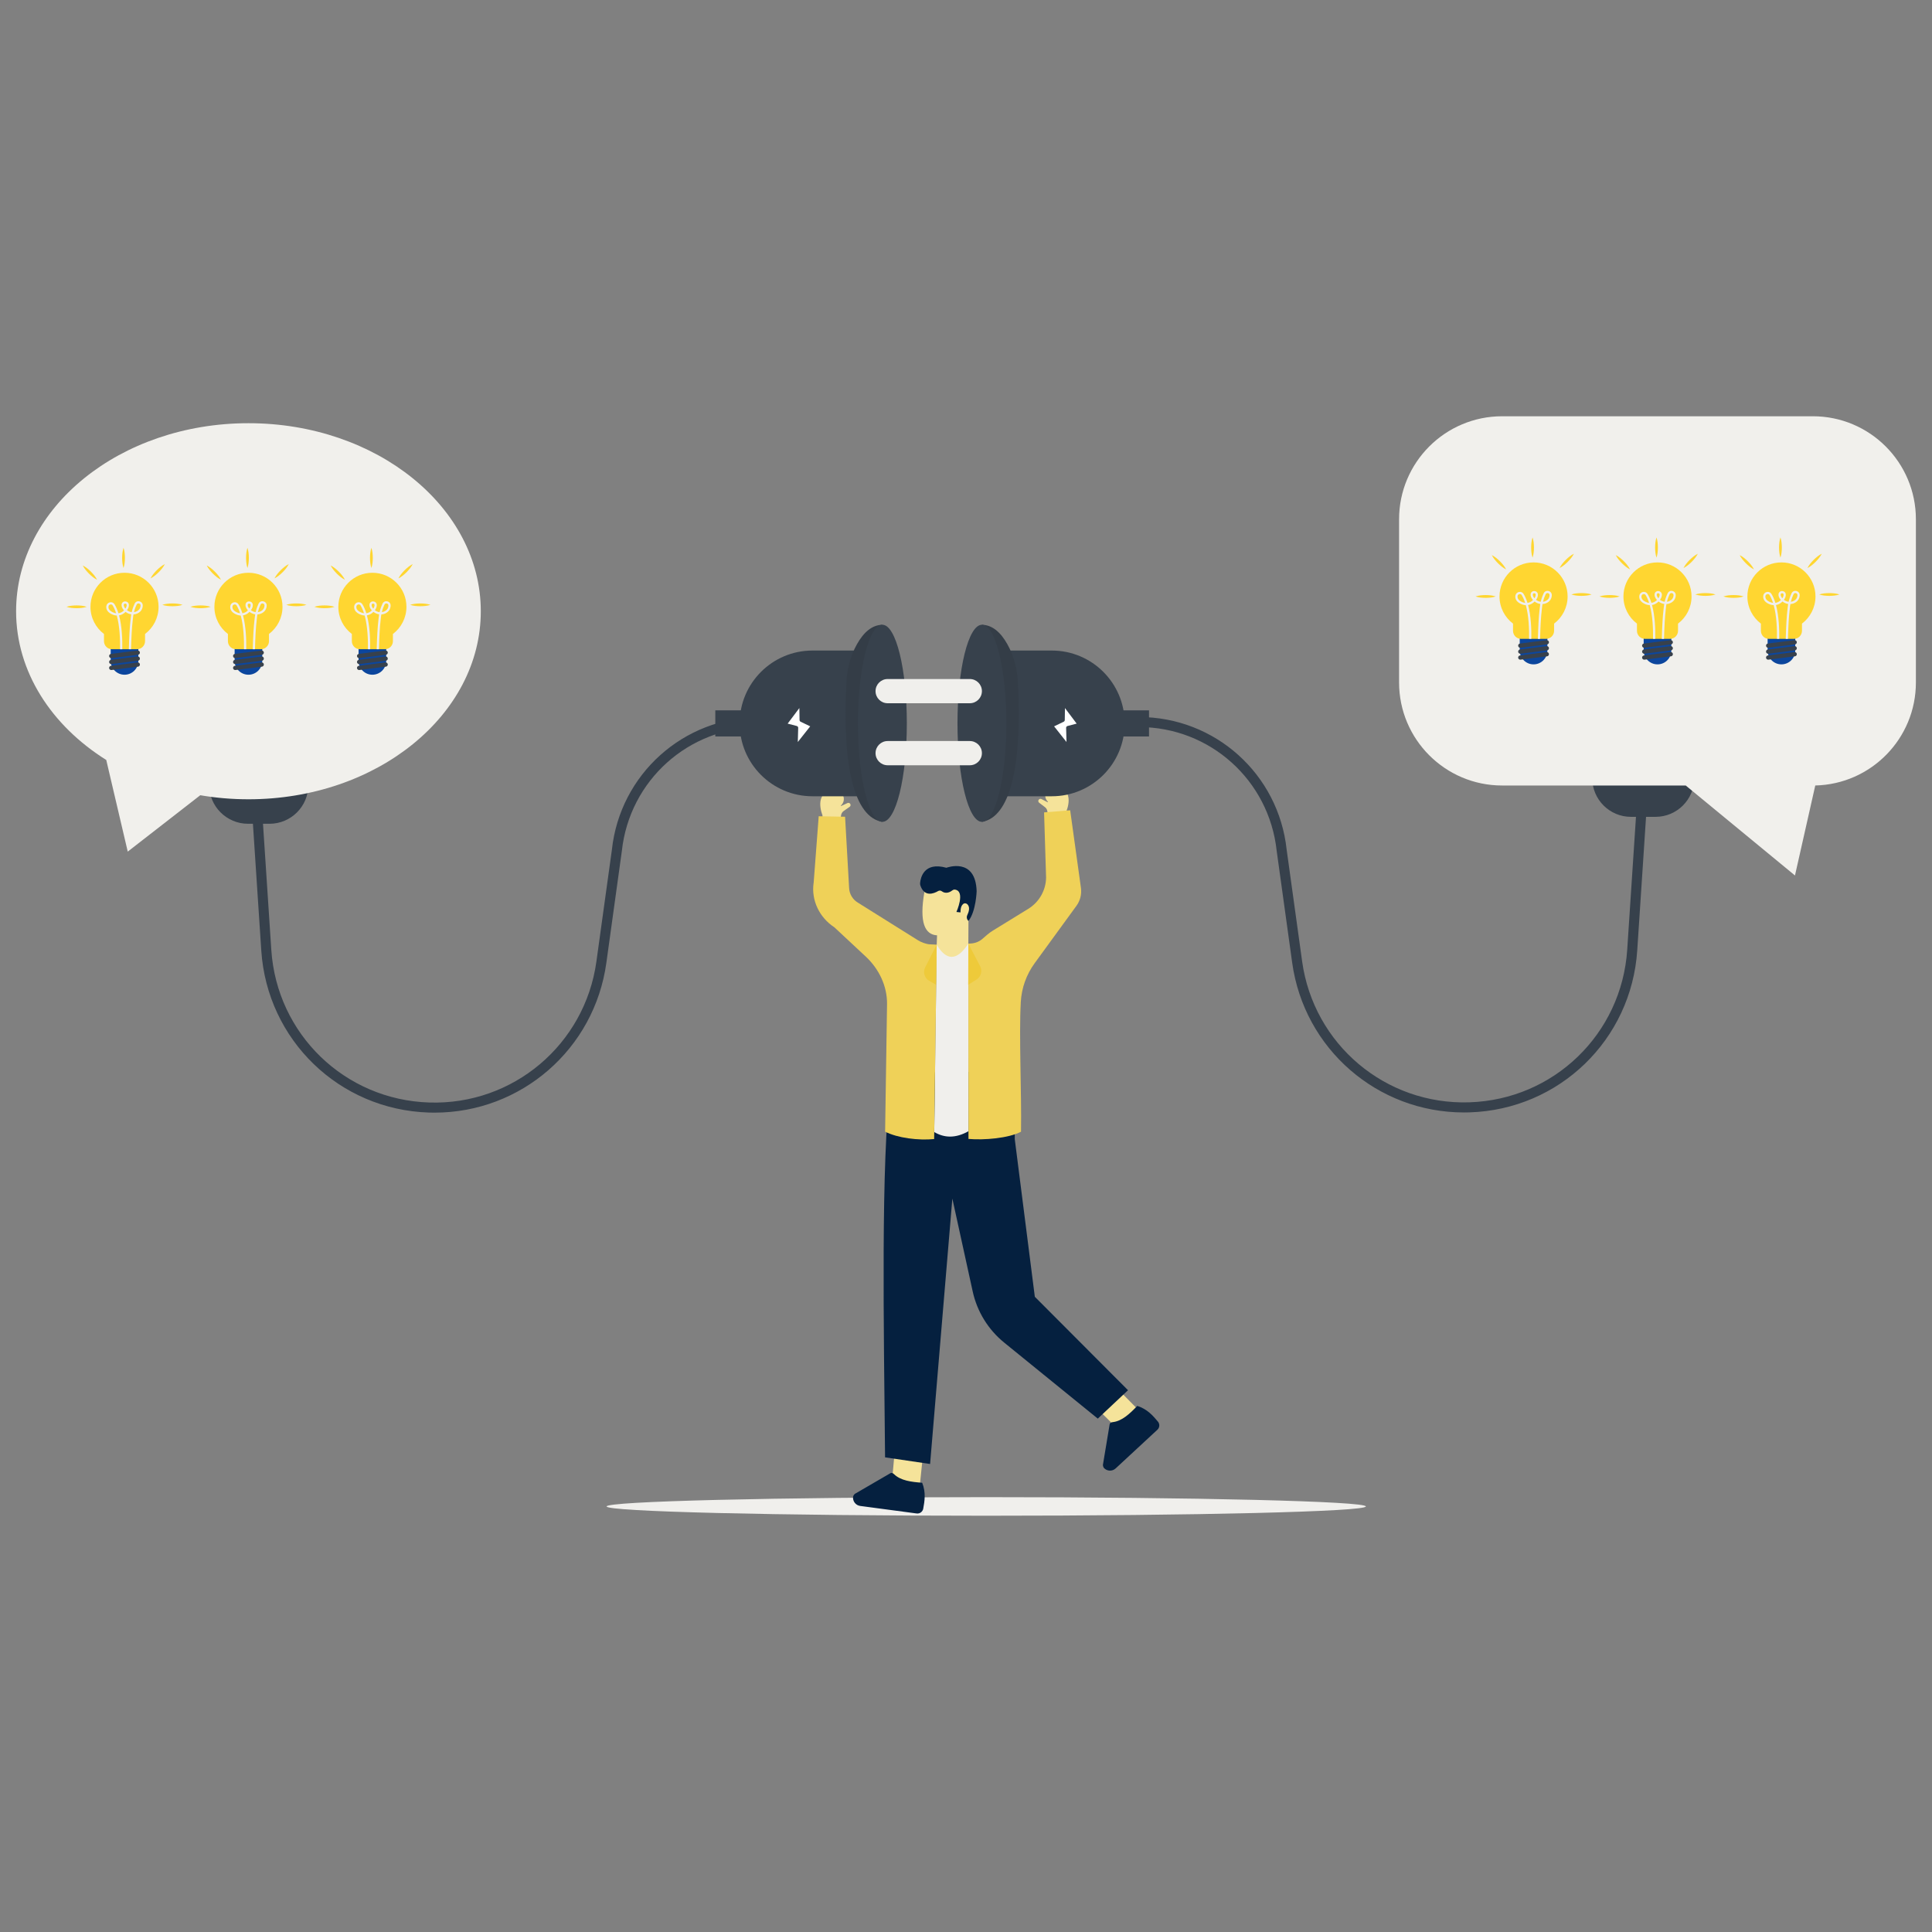 <?xml version="1.0" encoding="UTF-8"?>
<svg xmlns="http://www.w3.org/2000/svg" viewBox="0 0 3000 3000" id="Businessmanconnectplugbetweenconversationdialog">
  <rect x="0" y="0" width="3000" height="3000" fill="#808080" stroke="none"/>
  <g fill="#016ba8" class="color000000 svgShape">
    <path fill="#f0efec" d="M2120.89,2339.2c0,7.97-263.92,14.42-589.48,14.42s-589.48-6.46-589.48-14.42   c0-7.97,263.92-14.42,589.48-14.42C1856.97,2324.77,2120.89,2331.23,2120.89,2339.2z" class="coloreceff0 svgShape"></path>
    <g fill="#016ba8" class="color000000 svgShape">
      <polygon fill="#f5e39a" points="1389.75 2248.21 1384.65 2305.43 1427.95 2309.97 1433.6 2255.09" class="colorf5bf9a svgShape"></polygon>
    </g>
    <g fill="#016ba8" class="color000000 svgShape">
      <path fill="#05203f" d="M1433.59,2342.6c-0.88,4.84-5.39,8.14-10.26,7.49l-87.6-11.67c-7.04-0.94-11.99-7.41-11.05-14.45l0,0    c0.17-1.24,1.79-3.74,2.86-4.39l54.87-31.9c1.92-1.17,4.09-0.26,5.7,1.31c10.53,10.27,27.17,12.17,43.85,13.43    C1438.01,2317.62,1435.75,2330.69,1433.59,2342.6z" class="color343433 svgShape"></path>
    </g>
    <g fill="#016ba8" class="color000000 svgShape">
      <polygon fill="#f5e39a" points="1697.3 2181.02 1738.14 2221.42 1769.24 2190.96 1730.55 2151.62" class="colorf5bf9a svgShape"></polygon>
      <path fill="#05203f" d="M1797.97,2207.41c3.17,3.76,2.84,9.34-0.77,12.68l-64.83,60.06c-5.21,4.83-13.35,4.52-18.18-0.69l0,0    c-0.85-0.92-1.74-3.76-1.56-5l10.39-62.61c0.32-2.22,2.41-3.31,4.64-3.55c14.63-1.56,26.7-13.18,38.3-25.23    C1781.55,2188.08,1790.17,2198.15,1797.97,2207.41z" class="color343433 svgShape"></path>
    </g>
    <g fill="#016ba8" class="color000000 svgShape">
      <path fill="#f5e39a" d="M1628.33,1273.14l25.69-1.21l1.33-10.98c0,0,16.32-35.6-16.64-39.58c-12.84-1.55-20.75,13.85-11.89,23.26    c0.12,0.13,0.25,0.27,0.38,0.4c0.31,0.32-0.06,0.83-0.46,0.63l-9.56-4.88c-1.63-0.83-3.62-0.22-4.5,1.38l0,0    c-0.81,1.47-0.42,3.31,0.91,4.32l9.01,6.86c2.01,1.53,3.35,3.79,3.72,6.3L1628.33,1273.14z" class="colorf5bf9a svgShape"></path>
    </g>
    <g fill="#016ba8" class="color000000 svgShape">
      <path fill="#f5e39a" d="M1303.6,1278.87l-25.63-2.18l-0.91-11.02c0,0-14.96-36.2,18.12-38.92c12.89-1.06,20.21,14.62,11,23.7    c-0.13,0.13-0.26,0.25-0.39,0.38c-0.32,0.31,0.03,0.84,0.44,0.65l9.74-4.51c1.66-0.77,3.62-0.08,4.44,1.55l0,0    c0.75,1.5,0.29,3.32-1.08,4.28l-9.26,6.51c-2.07,1.46-3.49,3.66-3.96,6.15L1303.6,1278.87z" class="colorf5bf9a svgShape"></path>
    </g>
    <path fill="#05203f" d="M1565.37,1677.27L1565.37,1677.27c7.46,29.94,10.94,60.73,10.35,91.58l31.15,244.76l144.71,145.1l-46.94,44.12   l-145.14-117.89c-24.91-20.16-42.22-48.2-49.08-79.5l-31.62-144.28l-34.55,412.11l-69.92-10.3   c-1.95-204.51-6.75-457.26,8.58-579.99l93.02-24.67L1565.37,1677.27z" class="color343433 svgShape"></path>
    <path fill="#f5e39a" d="M1454.51,1466.86l0.55-14.48c-18.75-1.07-27.96-19.49-19.63-67.49l20.26-19.62l37.58-4.91l6.23,19.29   l9.58,19.11l-5.25,31.29l-0.18,35.23l5.6,30.36c0,0-26.56,5.6-27.6,5.66c-1.03,0.06-19.08-11.09-19.08-11.09s-13.98-7.5-14.03-8.27   C1448.5,1481.16,1454.51,1466.86,1454.51,1466.86z" class="colorf5bf9a svgShape"></path>
    <path fill="#05203f" d="M1456.69,1383.64c-6.46,3.8-21.23,9.91-27.53-8.65c-0.44-1.31-0.55-2.71-0.42-4.08   c0.77-7.95,5.94-33.13,40.82-23.46c0,0,45.3-17.24,46.96,36.29c0,0-0.87,31.19-12.69,46.31l0,0c-2.55-2.28-3.32-5.95-1.84-9.03   c2.47-5.1,4.92-12.96-0.37-17.28c-1.8-1.47-4.36-1.49-6.11,0.03c-2.03,1.75-4.18,5.41-4.03,13.01l-6.36-0.68   c0,0,14.49-32.17-2.17-34.72c-1.43-0.22-2.88,0.24-4.03,1.13c-2.97,2.3-9.92,6.45-16.68,1.34   C1460.63,1382.63,1458.42,1382.62,1456.69,1383.64z" class="color343433 svgShape"></path>
    <path fill="#f0efec" d="M1454.51,1466.86c14.44,24.33,30.59,26.68,49.13-1.58l0.23,291.27c-19.99,11.25-37.47,10.56-53.15,1.31   L1454.51,1466.86z" class="coloreceff0 svgShape"></path>
    <g fill="#016ba8" class="color000000 svgShape">
      <path fill="#efd158" d="M1454.53,1466.86l-4,301.86c-24.32,2.4-56.74-1.57-76.14-11.49l2.99-197.19c0-0.21,0.01-0.43,0.01-0.64    c0.39-28.12-12.45-54.83-33.02-74.01l-48.9-45.59c-22.96-14.97-36.06-41.8-32.08-68.92c0.03-0.2,0.06-0.4,0.09-0.6l7.8-102.83    l40.95,0.77l6.25,110.23l0.01,0.23c0.37,9.46,5.5,18.1,13.64,22.94l92.89,58.17c4.97,3.29,13.28,6.26,18.52,6.53L1454.53,1466.86z    " class="coloref586a svgShape"></path>
      <path fill="#eeca3a" d="M1454.51,1466.86l-1.18,62.13l-10.46-5.98c-7.34-4.2-10.1-13.41-6.26-20.95L1454.51,1466.86z" class="coloree3a4f svgShape"></path>
    </g>
    <g fill="#016ba8" class="color000000 svgShape">
      <path fill="#efd158" d="M1541.57,1445.13c-5.73,3.52-10.71,8.04-15.75,12.48c-4.93,4.35-11.22,7-17.93,7.41l-4.24,0.26l0.19,303.25    c24.34,2.12,62.32-1.06,81.59-11.2c0.97-61.82-3.3-148.33-0.34-201.46c1.21-21.74,8.7-42.61,21.52-60.21l64.87-89.07    c5.79-7.95,8.31-17.83,7.04-27.58l0,0l-16.76-120.81l-40.52,3.28l3.12,101.36l0,0c-0.36,19.77-10.77,38-27.62,48.36    L1541.57,1445.13z" class="coloref586a svgShape"></path>
      <path fill="#eeca3a" d="M1503.64,1465.28l-0.2,63.88l12.49-7.86c7.29-4.28,9.94-13.53,6.02-21.02L1503.64,1465.28z" class="coloree3a4f svgShape"></path>
    </g>
    <path fill="#37414c" d="M2273.24 1727.41c-134.34 0-248.19-98.54-266.75-232.51l-24.06-173.69c-11.8-109.69-103.69-192.22-213.78-192.22h-90.87c-4.31 0-7.8-3.49-7.8-7.8s3.49-7.8 7.8-7.8h90.87c118.08 0 216.64 88.53 229.26 205.93l24.03 173.45c17.86 128.94 129.42 223.07 259.56 218.91 131.18-4.18 236.61-106.09 245.24-237.05l14.28-216.62c.28-4.3 4.06-7.55 8.3-7.27 4.3.28 7.56 4 7.27 8.3l-14.28 216.62c-9.16 139.01-121.08 247.19-260.32 251.62C2279.08 1727.36 2276.15 1727.41 2273.24 1727.41zM674.79 1727.7c134.34 0 248.19-98.54 266.75-232.51l24.06-173.69c11.8-109.69 103.69-192.22 213.78-192.22h90.87c4.31 0 7.8-3.49 7.8-7.8s-3.49-7.8-7.8-7.8h-90.87c-118.08 0-216.64 88.53-229.26 205.93l-24.03 173.45c-17.86 128.94-129.42 223.07-259.56 218.92-131.18-4.18-236.61-106.09-245.25-237.05L407 1258.31c-.28-4.3-4.06-7.55-8.3-7.27-4.3.28-7.56 4-7.27 8.3l14.28 216.62c9.16 139.01 121.08 247.19 260.32 251.62C668.95 1727.65 671.88 1727.7 674.79 1727.7z" class="color37424c svgShape"></path>
    <path fill="#37414c" d="M1261.65,1236.44h70.6v-226.28h-70.6c-62.49,0-113.14,50.65-113.14,113.14l0,0   C1148.51,1185.79,1199.16,1236.44,1261.65,1236.44z" class="color37424c svgShape"></path>
    <rect width="77.76" height="40.55" x="1110.72" y="1103.02" fill="#37414c" class="color37424c svgShape"></rect>
    <g fill="#016ba8" class="color000000 svgShape">
      <g fill="#016ba8" class="color000000 svgShape">
        <path fill="#ffffff" d="M1238.84,1152.18l0.59-21.94c0.04-1.36-0.87-2.56-2.18-2.91l-14.18-3.7l18.17-24.17l0.29,18.63     c0.01,1.1,0.65,2.1,1.65,2.59l14.9,7.19L1238.84,1152.18z" class="colorf2f9fa svgShape"></path>
      </g>
    </g>
    <path fill="#343d47" d="M1370.19,970.13c-16.31,0.38-29.07,11.66-39.48,30.14c-10.15,18-15.37,38.38-16.45,59.02   c-6.83,130.68,12.2,209.88,55.92,216.87L1370.19,970.13L1370.19,970.13z" class="color343f47 svgShape"></path>
    <ellipse cx="1370.19" cy="1123.14" fill="#37414c" rx="37.94" ry="153.01" class="color37424c svgShape"></ellipse>
    <g fill="#016ba8" class="color000000 svgShape">
      <path fill="#f6c607" d="M1651.23,1164.53c-0.34,0-0.67-0.06-1-0.18c-1.18-0.43-1.96-1.57-1.93-2.83l0.77-28.4l-16.15-4.22    c-0.95-0.25-1.7-0.95-2.02-1.87c-0.32-0.92-0.16-1.94,0.42-2.72l25.92-34.49c0.75-1,2.06-1.41,3.24-1.02    c1.19,0.39,2,1.49,2.02,2.74l0.39,25.37l16.56,7.99c0.8,0.38,1.38,1.12,1.58,1.98c0.2,0.87-0.01,1.78-0.56,2.47l-26.97,34.07    C1652.96,1164.14,1652.11,1164.53,1651.23,1164.53z M1638.63,1124.34l14.17,3.7c1.32,0.34,2.22,1.55,2.19,2.91l-0.6,21.93    l19.24-24.31l-14.9-7.19c-1-0.48-1.64-1.48-1.65-2.59l-0.29-18.63L1638.63,1124.34z" class="colorffc42f svgShape"></path>
    </g>
    <g fill="#016ba8" class="color000000 svgShape">
      <path fill="#37414c" d="M1633.26,1236.44h-70.6v-226.28h70.6c62.49,0,113.14,50.65,113.14,113.14l0,0    C1746.4,1185.79,1695.74,1236.44,1633.26,1236.44z" class="color37424c svgShape"></path>
      <rect width="77.76" height="40.55" x="1706.42" y="1103.03" fill="#37414c" class="color37424c svgShape"></rect>
      <g fill="#016ba8" class="color000000 svgShape">
        <g fill="#016ba8" class="color000000 svgShape">
          <path fill="#ffffff" d="M1671.83,1123.63l-14.18,3.7c-1.31,0.35-2.22,1.55-2.18,2.91l0.59,21.94l-19.24-24.31l14.9-7.19      c1-0.49,1.64-1.49,1.66-2.59l0.28-18.63L1671.83,1123.63z" class="colorf2f9fa svgShape"></path>
        </g>
      </g>
      <path fill="#343d47" d="M1524.71,970.13c16.31,0.38,29.07,11.66,39.48,30.14c10.15,18,15.36,38.38,16.44,59.02    c6.83,130.68-12.2,209.88-55.92,216.87L1524.71,970.13L1524.71,970.13z" class="color343f47 svgShape"></path>
      <ellipse cx="1524.71" cy="1123.14" fill="#37414c" rx="37.94" ry="153.01" class="color37424c svgShape"></ellipse>
    </g>
    <g fill="#016ba8" class="color000000 svgShape">
      <path fill="#37414c" d="M2570.73,1268.38h-38.2c-33.2,0-60.11-26.91-60.11-60.11v-3.82h158.41v3.82    C2630.84,1241.46,2603.93,1268.38,2570.73,1268.38z" class="color37424c svgShape"></path>
      <path fill="#f1f0ec" d="M2975,806.39v253.3c0,87.17-69.61,158.02-156.26,160.01l-31.52,139.74l-169.65-139.71h-285.04    c-88.37,0-160.05-71.64-160.05-160.05v-253.3c0-88.37,71.67-160.01,160.05-160.01H2815C2903.36,646.38,2975,718.02,2975,806.39z" class="colorecf0f1 svgShape"></path>
      <g fill="#016ba8" class="color000000 svgShape">
        <g fill="#016ba8" class="color000000 svgShape">
          <g fill="#016ba8" class="color000000 svgShape">
            <g fill="#016ba8" class="color000000 svgShape">
              <g fill="#016ba8" class="color000000 svgShape">
                <g fill="#016ba8" class="color000000 svgShape">
                  <path fill="#0c469d" d="M2381.3,1031.63L2381.3,1031.63c-11.85,0-21.46-9.61-21.46-21.46v-27.76h42.92v27.76          C2402.76,1022.02,2393.15,1031.63,2381.3,1031.63z" class="color68737e svgShape"></path>
                </g>
                <g fill="#016ba8" class="color000000 svgShape">
                  <g fill="#016ba8" class="color000000 svgShape">
                    <path fill="#ffd631" d="M2434.17,926.17c0,17.22-8.24,32.52-20.98,42.17v11.17c0,6.92-5.61,12.52-12.53,12.52h-38.73           c-6.92,0-12.52-5.6-12.52-12.52v-11.16c-12.76-9.65-20.99-24.94-20.99-42.17c0-29.2,23.68-52.87,52.88-52.87           C2410.51,873.3,2434.17,896.98,2434.17,926.17z" class="colorffc431 svgShape"></path>
                  </g>
                </g>
              </g>
              <g fill="#016ba8" class="color000000 svgShape">
                <g fill="#016ba8" class="color000000 svgShape">
                  <path fill="#38414c" d="M2402.32,1000.6l-41.22,5.23c-1.81,0.23-3.46-1.05-3.69-2.86l0,0c-0.23-1.81,1.05-3.46,2.86-3.69          l41.22-5.23c1.81-0.23,3.46,1.05,3.69,2.86l0,0C2405.41,998.72,2404.13,1000.37,2402.32,1000.6z" class="color38424c svgShape"></path>
                </g>
                <g fill="#016ba8" class="color000000 svgShape">
                  <path fill="#38414c" d="M2402.32,1009.85l-41.22,5.23c-1.81,0.23-3.46-1.05-3.69-2.86l0,0c-0.23-1.81,1.05-3.46,2.86-3.69          l41.22-5.23c1.81-0.23,3.46,1.05,3.69,2.86l0,0C2405.41,1007.96,2404.13,1009.62,2402.32,1009.85z" class="color38424c svgShape"></path>
                </g>
                <g fill="#016ba8" class="color000000 svgShape">
                  <path fill="#38414c" d="M2402.32,1019.09l-41.22,5.23c-1.81,0.23-3.46-1.05-3.69-2.86l0,0c-0.23-1.81,1.05-3.46,2.86-3.69          l41.22-5.23c1.81-0.23,3.46,1.05,3.69,2.86l0,0C2405.41,1017.21,2404.13,1018.86,2402.32,1019.09z" class="color38424c svgShape"></path>
                </g>
              </g>
            </g>
            <g fill="#016ba8" class="color000000 svgShape">
              <g fill="#016ba8" class="color000000 svgShape">
                <path fill="#f0efec" d="M2404.56,917.66c-2.64-0.64-6.03,0.27-7.61,3.75c-1.04,2.26-3.02,6.58-4.5,13.03         c-2.59-0.33-5.14-1.36-7.3-3.03c2.04-2.73,3.02-5.46,2.94-8.13c-0.11-3.49-2.88-5.41-5.58-5.51         c-3.08-0.11-5.46,1.92-5.77,4.95c-0.29,2.86,0.95,5.86,3.68,8.93c-0.29,0.3-0.57,0.57-0.85,0.83c-2.15,2-4.87,3.25-7.72,3.65         c-1.59-5.17-3.59-9.91-6.08-13.95c-1.5-2.44-4.34-3.61-7.22-2.98c-3.01,0.68-5.18,3.04-5.51,6.03         c-0.47,4.12,1.02,9.8,10.72,13.38c1.8,0.66,3.66,1.01,5.54,1.07c4.54,16.5,5.3,37.1,5.06,52.36h3.48         c0.26-15.24-0.5-35.75-5.04-52.6c3.36-0.56,6.55-2.09,9.1-4.46c0.34-0.33,0.68-0.65,1-0.97c2.62,2.06,5.7,3.35,8.86,3.79         c-0.38,2.14-0.7,4.47-0.91,6.99c-1.61,13.45-2.31,27.94-2.85,47.25h3.42c0.53-19.16,1.24-33.55,2.84-46.9         c0.22-2.63,0.55-5.02,0.95-7.19c2.68-0.15,5.32-0.92,7.7-2.32c4.15-2.49,6.48-6.31,6.71-11.09         C2409.81,920.69,2407.22,918.31,2404.56,917.66z M2364.95,935.38c-6.12-2.26-8.98-5.55-8.51-9.78         c0.21-1.84,1.67-2.8,2.85-3.07c0.17-0.03,0.47-0.09,0.83-0.09c0.82,0,1.96,0.26,2.74,1.51c2.17,3.53,3.94,7.68,5.4,12.21         C2367.14,936.04,2366.03,935.78,2364.95,935.38z M2382.65,928.99c-1.84-2.17-2.68-4.16-2.5-5.93         c0.17-1.74,1.69-1.88,2.17-1.88h0.07c1.02,0.04,2.23,0.64,2.27,2.19C2384.72,925.34,2383.85,927.28,2382.65,928.99z          M2401.15,932.67c-1.61,0.96-3.38,1.55-5.19,1.77c1.36-5.61,3.08-9.39,4.11-11.61c0.65-1.43,1.8-1.94,2.86-1.94         c0.29,0,0.56,0.03,0.83,0.1c1.19,0.29,2.55,1.35,2.45,3.37C2406.02,928.04,2404.37,930.75,2401.15,932.67z" class="coloreceff0 svgShape"></path>
              </g>
            </g>
          </g>
          <g fill="#016ba8" class="color000000 svgShape">
            <g fill="#016ba8" class="color000000 svgShape">
              <path fill="#ffd631" d="M2379.76,834.48c1.7,5.15,2.11,10.4,2.17,15.73c-0.05,5.33-0.46,10.58-2.17,15.73        c-1.71-5.15-2.12-10.4-2.17-15.73C2377.65,844.88,2378.07,839.64,2379.76,834.48L2379.76,834.48z" class="colorffc431 svgShape"></path>
            </g>
            <g fill="#016ba8" class="color000000 svgShape">
              <path fill="#ffd631" d="M2316.47,861.97c4.84,2.44,8.85,5.86,12.65,9.59c3.74,3.8,7.15,7.81,9.59,12.65        c-4.85-2.44-8.85-5.85-12.66-9.59C2322.33,870.82,2318.91,866.82,2316.47,861.97L2316.47,861.97z" class="colorffc431 svgShape"></path>
            </g>
            <g fill="#016ba8" class="color000000 svgShape">
              <path fill="#ffd631" d="M2291.15,926.17c5.15-1.7,10.4-2.11,15.73-2.17c5.33,0.05,10.58,0.46,15.73,2.17        c-5.15,1.71-10.4,2.12-15.73,2.17C2301.55,928.28,2296.31,927.86,2291.15,926.17L2291.15,926.17z" class="colorffc431 svgShape"></path>
            </g>
            <g fill="#016ba8" class="color000000 svgShape">
              <path fill="#ffd631" d="M2471.44,923.1c-5.15,1.7-10.4,2.11-15.73,2.17c-5.33-0.05-10.58-0.46-15.73-2.17        c5.15-1.71,10.4-2.12,15.73-2.17C2461.04,920.98,2466.29,921.4,2471.44,923.1L2471.44,923.1z" class="colorffc431 svgShape"></path>
            </g>
            <g fill="#016ba8" class="color000000 svgShape">
              <path fill="#ffd631" d="M2443.96,859.8c-2.44,4.84-5.86,8.85-9.59,12.65c-3.8,3.74-7.81,7.15-12.65,9.59        c2.44-4.85,5.85-8.85,9.59-12.66C2435.11,865.66,2439.11,862.25,2443.96,859.8L2443.96,859.8z" class="colorffc431 svgShape"></path>
            </g>
          </g>
        </g>
        <g fill="#016ba8" class="color000000 svgShape">
          <g fill="#016ba8" class="color000000 svgShape">
            <g fill="#016ba8" class="color000000 svgShape">
              <g fill="#016ba8" class="color000000 svgShape">
                <g fill="#016ba8" class="color000000 svgShape">
                  <path fill="#0c469d" d="M2573.75,1031.63L2573.75,1031.63c-11.85,0-21.46-9.61-21.46-21.46v-27.76h42.92v27.76          C2595.21,1022.02,2585.6,1031.63,2573.75,1031.63z" class="color68737e svgShape"></path>
                </g>
                <g fill="#016ba8" class="color000000 svgShape">
                  <g fill="#016ba8" class="color000000 svgShape">
                    <path fill="#ffd631" d="M2626.62,926.17c0,17.22-8.24,32.52-20.98,42.17v11.17c0,6.92-5.61,12.52-12.53,12.52h-38.73           c-6.92,0-12.52-5.6-12.52-12.52v-11.16c-12.76-9.65-20.99-24.94-20.99-42.17c0-29.2,23.68-52.87,52.88-52.87           C2602.95,873.3,2626.62,896.98,2626.62,926.17z" class="colorffc431 svgShape"></path>
                  </g>
                </g>
              </g>
              <g fill="#016ba8" class="color000000 svgShape">
                <g fill="#016ba8" class="color000000 svgShape">
                  <path fill="#38414c" d="M2594.77,1000.6l-41.22,5.23c-1.81,0.23-3.46-1.05-3.69-2.86l0,0c-0.23-1.81,1.05-3.46,2.86-3.69          l41.22-5.23c1.81-0.23,3.46,1.05,3.69,2.86l0,0C2597.86,998.72,2596.58,1000.37,2594.77,1000.6z" class="color38424c svgShape"></path>
                </g>
                <g fill="#016ba8" class="color000000 svgShape">
                  <path fill="#38414c" d="M2594.77,1009.85l-41.22,5.23c-1.81,0.23-3.46-1.05-3.69-2.86l0,0c-0.23-1.81,1.05-3.46,2.86-3.69          l41.22-5.23c1.81-0.23,3.46,1.05,3.69,2.86l0,0C2597.86,1007.96,2596.58,1009.62,2594.77,1009.85z" class="color38424c svgShape"></path>
                </g>
                <g fill="#016ba8" class="color000000 svgShape">
                  <path fill="#38414c" d="M2594.77,1019.09l-41.22,5.23c-1.81,0.23-3.46-1.05-3.69-2.86l0,0c-0.23-1.81,1.05-3.46,2.86-3.69          l41.22-5.23c1.81-0.23,3.46,1.05,3.69,2.86l0,0C2597.86,1017.21,2596.58,1018.86,2594.77,1019.09z" class="color38424c svgShape"></path>
                </g>
              </g>
            </g>
            <g fill="#016ba8" class="color000000 svgShape">
              <g fill="#016ba8" class="color000000 svgShape">
                <path fill="#f0efec" d="M2597.01,917.66c-2.64-0.64-6.03,0.27-7.61,3.75c-1.04,2.26-3.02,6.58-4.5,13.03         c-2.59-0.33-5.14-1.36-7.3-3.03c2.04-2.73,3.02-5.46,2.94-8.13c-0.11-3.49-2.88-5.41-5.58-5.51         c-3.08-0.11-5.46,1.92-5.77,4.95c-0.29,2.86,0.95,5.86,3.68,8.93c-0.29,0.3-0.57,0.57-0.85,0.83c-2.15,2-4.87,3.25-7.72,3.65         c-1.59-5.17-3.59-9.91-6.08-13.95c-1.5-2.44-4.34-3.61-7.22-2.98c-3.01,0.68-5.18,3.04-5.51,6.03         c-0.47,4.12,1.02,9.8,10.72,13.38c1.8,0.66,3.66,1.01,5.54,1.07c4.54,16.5,5.3,37.1,5.06,52.36h3.48         c0.26-15.24-0.5-35.75-5.04-52.6c3.36-0.56,6.55-2.09,9.1-4.46c0.34-0.33,0.68-0.65,1-0.97c2.62,2.06,5.7,3.35,8.86,3.79         c-0.38,2.14-0.7,4.47-0.91,6.99c-1.61,13.45-2.31,27.94-2.85,47.25h3.42c0.53-19.16,1.23-33.55,2.84-46.9         c0.22-2.63,0.55-5.02,0.95-7.19c2.68-0.15,5.32-0.92,7.7-2.32c4.15-2.49,6.48-6.31,6.71-11.09         C2602.26,920.69,2599.67,918.31,2597.01,917.66z M2557.4,935.38c-6.12-2.26-8.98-5.55-8.51-9.78         c0.21-1.84,1.67-2.8,2.85-3.07c0.17-0.03,0.47-0.09,0.82-0.09c0.82,0,1.96,0.26,2.74,1.51c2.17,3.53,3.94,7.68,5.4,12.21         C2559.59,936.04,2558.47,935.78,2557.4,935.38z M2575.1,928.99c-1.84-2.17-2.68-4.16-2.5-5.93c0.17-1.74,1.69-1.88,2.17-1.88         h0.07c1.02,0.04,2.23,0.64,2.27,2.19C2577.17,925.34,2576.3,927.28,2575.1,928.99z M2593.6,932.67         c-1.61,0.96-3.38,1.55-5.19,1.77c1.36-5.61,3.08-9.39,4.11-11.61c0.65-1.43,1.8-1.94,2.86-1.94c0.29,0,0.56,0.03,0.83,0.1         c1.19,0.29,2.55,1.35,2.45,3.37C2598.47,928.04,2596.82,930.75,2593.6,932.67z" class="coloreceff0 svgShape"></path>
              </g>
            </g>
          </g>
          <g fill="#016ba8" class="color000000 svgShape">
            <g fill="#016ba8" class="color000000 svgShape">
              <path fill="#ffd631" d="M2572.21,834.48c1.7,5.15,2.11,10.4,2.17,15.73c-0.05,5.33-0.46,10.58-2.17,15.73        c-1.71-5.15-2.12-10.4-2.17-15.73C2570.1,844.88,2570.51,839.64,2572.21,834.48L2572.21,834.48z" class="colorffc431 svgShape"></path>
            </g>
            <g fill="#016ba8" class="color000000 svgShape">
              <path fill="#ffd631" d="M2508.92,861.97c4.84,2.44,8.85,5.86,12.66,9.59c3.74,3.8,7.15,7.81,9.59,12.65        c-4.85-2.44-8.85-5.85-12.66-9.59C2514.78,870.82,2511.36,866.82,2508.92,861.97L2508.92,861.97z" class="colorffc431 svgShape"></path>
            </g>
            <g fill="#016ba8" class="color000000 svgShape">
              <path fill="#ffd631" d="M2483.6,926.17c5.15-1.7,10.4-2.11,15.73-2.17c5.33,0.05,10.58,0.46,15.73,2.17        c-5.15,1.71-10.4,2.12-15.73,2.17C2494,928.28,2488.75,927.86,2483.6,926.17L2483.6,926.17z" class="colorffc431 svgShape"></path>
            </g>
            <g fill="#016ba8" class="color000000 svgShape">
              <path fill="#ffd631" d="M2663.89,923.1c-5.15,1.7-10.4,2.11-15.73,2.17c-5.33-0.05-10.58-0.46-15.73-2.17        c5.15-1.71,10.4-2.12,15.73-2.17C2653.49,920.98,2658.74,921.4,2663.89,923.1L2663.89,923.1z" class="colorffc431 svgShape"></path>
            </g>
            <g fill="#016ba8" class="color000000 svgShape">
              <path fill="#ffd631" d="M2636.4,859.8c-2.44,4.84-5.86,8.85-9.59,12.65c-3.8,3.74-7.81,7.15-12.66,9.59        c2.44-4.85,5.85-8.85,9.59-12.66C2627.56,865.66,2631.56,862.25,2636.4,859.8L2636.4,859.8z" class="colorffc431 svgShape"></path>
            </g>
          </g>
        </g>
        <g fill="#016ba8" class="color000000 svgShape">
          <g fill="#016ba8" class="color000000 svgShape">
            <g fill="#016ba8" class="color000000 svgShape">
              <g fill="#016ba8" class="color000000 svgShape">
                <g fill="#016ba8" class="color000000 svgShape">
                  <path fill="#0c469d" d="M2766.2,1031.63L2766.2,1031.63c-11.85,0-21.46-9.61-21.46-21.46v-27.76h42.92v27.76          C2787.66,1022.02,2778.05,1031.63,2766.2,1031.63z" class="color68737e svgShape"></path>
                </g>
                <g fill="#016ba8" class="color000000 svgShape">
                  <g fill="#016ba8" class="color000000 svgShape">
                    <path fill="#ffd631" d="M2819.07,926.17c0,17.22-8.24,32.52-20.98,42.17v11.17c0,6.92-5.61,12.52-12.53,12.52h-38.73           c-6.92,0-12.52-5.6-12.52-12.52v-11.16c-12.76-9.65-20.99-24.94-20.99-42.17c0-29.2,23.68-52.87,52.88-52.87           C2795.4,873.3,2819.07,896.98,2819.07,926.17z" class="colorffc431 svgShape"></path>
                  </g>
                </g>
              </g>
              <g fill="#016ba8" class="color000000 svgShape">
                <g fill="#016ba8" class="color000000 svgShape">
                  <path fill="#38414c" d="M2787.22,1000.6l-41.22,5.23c-1.81,0.23-3.46-1.05-3.69-2.86l0,0c-0.23-1.81,1.05-3.46,2.86-3.69          l41.22-5.23c1.81-0.23,3.46,1.05,3.69,2.86l0,0C2790.31,998.72,2789.03,1000.37,2787.22,1000.6z" class="color38424c svgShape"></path>
                </g>
                <g fill="#016ba8" class="color000000 svgShape">
                  <path fill="#38414c" d="M2787.22,1009.85l-41.22,5.23c-1.81,0.23-3.46-1.05-3.69-2.86l0,0c-0.23-1.81,1.05-3.46,2.86-3.69          l41.22-5.23c1.81-0.23,3.46,1.05,3.69,2.86l0,0C2790.31,1007.96,2789.03,1009.62,2787.22,1009.85z" class="color38424c svgShape"></path>
                </g>
                <g fill="#016ba8" class="color000000 svgShape">
                  <path fill="#38414c" d="M2787.22,1019.09l-41.22,5.23c-1.81,0.23-3.46-1.05-3.69-2.86l0,0c-0.23-1.81,1.05-3.46,2.86-3.69          l41.22-5.23c1.81-0.23,3.46,1.05,3.69,2.86l0,0C2790.31,1017.21,2789.03,1018.86,2787.22,1019.09z" class="color38424c svgShape"></path>
                </g>
              </g>
            </g>
            <g fill="#016ba8" class="color000000 svgShape">
              <g fill="#016ba8" class="color000000 svgShape">
                <path fill="#f0efec" d="M2789.46,917.66c-2.64-0.64-6.03,0.27-7.61,3.75c-1.04,2.26-3.02,6.58-4.5,13.03         c-2.59-0.33-5.14-1.36-7.3-3.03c2.04-2.73,3.02-5.46,2.94-8.13c-0.11-3.49-2.88-5.41-5.58-5.51         c-3.08-0.11-5.46,1.92-5.77,4.95c-0.3,2.86,0.95,5.86,3.68,8.93c-0.29,0.3-0.57,0.57-0.85,0.83c-2.15,2-4.87,3.25-7.72,3.65         c-1.59-5.17-3.59-9.91-6.08-13.95c-1.51-2.44-4.34-3.61-7.22-2.98c-3.01,0.68-5.18,3.04-5.51,6.03         c-0.47,4.12,1.02,9.8,10.72,13.38c1.8,0.66,3.66,1.01,5.54,1.07c4.54,16.5,5.3,37.1,5.06,52.36h3.48         c0.26-15.24-0.5-35.75-5.04-52.6c3.36-0.56,6.55-2.09,9.1-4.46c0.34-0.33,0.68-0.65,1-0.97c2.62,2.06,5.7,3.35,8.86,3.79         c-0.38,2.14-0.7,4.47-0.91,6.99c-1.61,13.45-2.31,27.94-2.85,47.25h3.42c0.53-19.16,1.23-33.55,2.84-46.9         c0.22-2.63,0.55-5.02,0.95-7.19c2.68-0.15,5.32-0.92,7.69-2.32c4.15-2.49,6.48-6.31,6.71-11.09         C2794.71,920.69,2792.12,918.31,2789.46,917.66z M2749.84,935.38c-6.12-2.26-8.98-5.55-8.51-9.78         c0.21-1.84,1.67-2.8,2.85-3.07c0.17-0.03,0.47-0.09,0.83-0.09c0.82,0,1.96,0.26,2.74,1.51c2.17,3.53,3.94,7.68,5.4,12.21         C2752.04,936.04,2750.92,935.78,2749.84,935.38z M2767.55,928.99c-1.84-2.17-2.68-4.16-2.5-5.93         c0.17-1.74,1.69-1.88,2.17-1.88h0.07c1.02,0.04,2.23,0.64,2.27,2.19C2769.62,925.34,2768.75,927.28,2767.55,928.99z          M2786.05,932.67c-1.61,0.96-3.38,1.55-5.19,1.77c1.36-5.61,3.08-9.39,4.11-11.61c0.65-1.43,1.8-1.94,2.86-1.94         c0.29,0,0.57,0.03,0.83,0.1c1.19,0.29,2.55,1.35,2.45,3.37C2790.92,928.04,2789.27,930.75,2786.05,932.67z" class="coloreceff0 svgShape"></path>
              </g>
            </g>
          </g>
          <g fill="#016ba8" class="color000000 svgShape">
            <g fill="#016ba8" class="color000000 svgShape">
              <path fill="#ffd631" d="M2764.66,834.48c1.7,5.15,2.11,10.4,2.17,15.73c-0.05,5.33-0.46,10.58-2.17,15.73        c-1.71-5.15-2.12-10.4-2.17-15.73C2762.55,844.88,2762.96,839.64,2764.66,834.48L2764.66,834.48z" class="colorffc431 svgShape"></path>
            </g>
            <g fill="#016ba8" class="color000000 svgShape">
              <path fill="#ffd631" d="M2701.37,861.97c4.84,2.44,8.85,5.86,12.66,9.59c3.74,3.8,7.15,7.81,9.59,12.65        c-4.85-2.44-8.85-5.85-12.65-9.59C2707.23,870.82,2703.81,866.82,2701.37,861.97L2701.37,861.97z" class="colorffc431 svgShape"></path>
            </g>
            <g fill="#016ba8" class="color000000 svgShape">
              <path fill="#ffd631" d="M2676.05,926.17c5.15-1.7,10.4-2.11,15.73-2.17c5.33,0.05,10.58,0.46,15.73,2.17        c-5.15,1.71-10.4,2.12-15.73,2.17C2686.45,928.28,2681.2,927.86,2676.05,926.17L2676.05,926.17z" class="colorffc431 svgShape"></path>
            </g>
            <g fill="#016ba8" class="color000000 svgShape">
              <path fill="#ffd631" d="M2856.34,923.1c-5.15,1.7-10.4,2.11-15.73,2.17c-5.33-0.05-10.58-0.46-15.73-2.17        c5.15-1.71,10.4-2.12,15.73-2.17C2845.94,920.98,2851.19,921.4,2856.34,923.1L2856.34,923.1z" class="colorffc431 svgShape"></path>
            </g>
            <g fill="#016ba8" class="color000000 svgShape">
              <path fill="#ffd631" d="M2828.85,859.8c-2.44,4.84-5.86,8.85-9.59,12.65c-3.8,3.74-7.81,7.15-12.66,9.59        c2.44-4.85,5.85-8.85,9.59-12.66C2820.01,865.66,2824.01,862.25,2828.85,859.8L2828.85,859.8z" class="colorffc431 svgShape"></path>
            </g>
          </g>
        </g>
      </g>
    </g>
    <g fill="#016ba8" class="color000000 svgShape">
      <path fill="#37414c" d="M418.51,1279.14h-33.37c-33.31,0-60.31-27-60.31-60.31l0,0h153.99l0,0    C478.82,1252.14,451.82,1279.14,418.51,1279.14z" class="color37424c svgShape"></path>
      <path fill="#f1f0ec" d="M746.58,949.14c0,161.29-161.51,291.99-360.77,291.99c-25.67,0-50.7-2.18-74.83-6.3l-112.62,87.55    L165,1180.08C79.83,1126.71,25,1043.1,25,949.14c0-161.25,161.55-291.99,360.81-291.99S746.58,787.89,746.58,949.14z" class="colorecf0f1 svgShape"></path>
      <g fill="#016ba8" class="color000000 svgShape">
        <g fill="#016ba8" class="color000000 svgShape">
          <g fill="#016ba8" class="color000000 svgShape">
            <g fill="#016ba8" class="color000000 svgShape">
              <g fill="#016ba8" class="color000000 svgShape">
                <g fill="#016ba8" class="color000000 svgShape">
                  <path fill="#0c469d" d="M193.35,1047.72L193.35,1047.72c-11.85,0-21.46-9.61-21.46-21.46V998.5h42.92v27.76          C214.81,1038.11,205.2,1047.72,193.35,1047.72z" class="color68737e svgShape"></path>
                </g>
                <g fill="#016ba8" class="color000000 svgShape">
                  <g fill="#016ba8" class="color000000 svgShape">
                    <path fill="#ffd631" d="M246.22,942.26c0,17.22-8.24,32.52-20.98,42.17v11.17c0,6.92-5.61,12.52-12.53,12.52h-38.73           c-6.92,0-12.52-5.6-12.52-12.52v-11.16c-12.76-9.65-20.99-24.94-20.99-42.17c0-29.2,23.68-52.87,52.88-52.87           C222.55,889.39,246.22,913.07,246.22,942.26z" class="colorffc431 svgShape"></path>
                  </g>
                </g>
              </g>
              <g fill="#016ba8" class="color000000 svgShape">
                <g fill="#016ba8" class="color000000 svgShape">
                  <path fill="#38414c" d="M214.37,1016.69l-41.22,5.23c-1.81,0.23-3.46-1.05-3.69-2.86l0,0c-0.23-1.81,1.05-3.46,2.86-3.69          l41.22-5.23c1.81-0.23,3.46,1.05,3.69,2.86l0,0C217.46,1014.81,216.18,1016.46,214.37,1016.69z" class="color38424c svgShape"></path>
                </g>
                <g fill="#016ba8" class="color000000 svgShape">
                  <path fill="#38414c" d="M214.37,1025.94l-41.22,5.23c-1.81,0.23-3.46-1.05-3.69-2.86l0,0c-0.23-1.81,1.05-3.46,2.86-3.69          l41.22-5.23c1.81-0.23,3.46,1.05,3.69,2.86l0,0C217.46,1024.05,216.18,1025.71,214.37,1025.94z" class="color38424c svgShape"></path>
                </g>
                <g fill="#016ba8" class="color000000 svgShape">
                  <path fill="#38414c" d="M214.37,1035.18l-41.22,5.23c-1.81,0.23-3.46-1.05-3.69-2.86l0,0c-0.23-1.81,1.05-3.46,2.86-3.69          l41.22-5.23c1.81-0.23,3.46,1.05,3.69,2.86l0,0C217.46,1033.3,216.18,1034.95,214.37,1035.18z" class="color38424c svgShape"></path>
                </g>
              </g>
            </g>
            <g fill="#016ba8" class="color000000 svgShape">
              <g fill="#016ba8" class="color000000 svgShape">
                <path fill="#f0efec" d="M216.61,933.75c-2.64-0.65-6.03,0.27-7.61,3.75c-1.04,2.26-3.02,6.58-4.5,13.03         c-2.59-0.33-5.14-1.36-7.3-3.03c2.04-2.73,3.02-5.46,2.94-8.13c-0.11-3.49-2.88-5.41-5.58-5.51         c-3.08-0.11-5.46,1.92-5.77,4.95c-0.29,2.86,0.95,5.86,3.68,8.93c-0.29,0.29-0.57,0.57-0.85,0.83         c-2.15,2-4.87,3.25-7.72,3.65c-1.59-5.17-3.59-9.91-6.08-13.95c-1.5-2.45-4.34-3.62-7.22-2.98         c-3.01,0.68-5.18,3.04-5.51,6.03c-0.47,4.12,1.02,9.8,10.72,13.38c1.8,0.66,3.66,1.01,5.54,1.07         c4.54,16.5,5.3,37.1,5.06,52.36h3.48c0.26-15.24-0.5-35.75-5.04-52.6c3.36-0.57,6.55-2.09,9.1-4.46         c0.34-0.33,0.68-0.65,1-0.97c2.62,2.06,5.7,3.35,8.86,3.79c-0.38,2.14-0.7,4.47-0.91,6.99c-1.61,13.45-2.31,27.94-2.85,47.25         h3.42c0.53-19.16,1.23-33.55,2.84-46.9c0.22-2.62,0.55-5.02,0.95-7.19c2.68-0.15,5.32-0.92,7.7-2.32         c4.15-2.49,6.48-6.31,6.71-11.09C221.86,936.78,219.27,934.4,216.61,933.75z M176.99,951.47c-6.12-2.26-8.98-5.55-8.51-9.78         c0.21-1.84,1.67-2.8,2.85-3.07c0.17-0.03,0.47-0.09,0.83-0.09c0.82,0,1.96,0.26,2.74,1.51c2.17,3.53,3.94,7.68,5.4,12.21         C179.19,952.13,178.07,951.87,176.99,951.47z M194.7,945.08c-1.84-2.18-2.68-4.16-2.5-5.93c0.17-1.74,1.69-1.88,2.17-1.88         h0.07c1.02,0.04,2.23,0.64,2.27,2.19C196.77,941.43,195.9,943.37,194.7,945.08z M213.2,948.76         c-1.61,0.96-3.38,1.55-5.19,1.77c1.36-5.61,3.08-9.39,4.11-11.61c0.65-1.43,1.8-1.94,2.86-1.94c0.29,0,0.56,0.03,0.83,0.1         c1.19,0.3,2.55,1.35,2.45,3.37C218.07,944.13,216.42,946.84,213.2,948.76z" class="coloreceff0 svgShape"></path>
              </g>
            </g>
          </g>
          <g fill="#016ba8" class="color000000 svgShape">
            <g fill="#016ba8" class="color000000 svgShape">
              <path fill="#ffd631" d="M191.81,850.57c1.7,5.15,2.11,10.4,2.17,15.73c-0.05,5.33-0.46,10.58-2.17,15.73        c-1.71-5.15-2.12-10.4-2.17-15.73C189.7,860.97,190.11,855.73,191.81,850.57L191.81,850.57z" class="colorffc431 svgShape"></path>
            </g>
            <g fill="#016ba8" class="color000000 svgShape">
              <path fill="#ffd631" d="M128.52,878.06c4.84,2.44,8.85,5.86,12.66,9.59c3.74,3.8,7.15,7.81,9.59,12.65        c-4.85-2.44-8.85-5.85-12.66-9.59C134.38,886.91,130.96,882.91,128.52,878.06L128.52,878.06z" class="colorffc431 svgShape"></path>
            </g>
            <g fill="#016ba8" class="color000000 svgShape">
              <path fill="#ffd631" d="M103.2,942.26c5.15-1.7,10.4-2.11,15.73-2.17c5.33,0.05,10.58,0.46,15.73,2.17        c-5.15,1.71-10.4,2.12-15.73,2.17C113.6,944.37,108.35,943.95,103.2,942.26L103.2,942.26z" class="colorffc431 svgShape"></path>
            </g>
            <g fill="#016ba8" class="color000000 svgShape">
              <path fill="#ffd631" d="M283.49,939.19c-5.15,1.7-10.4,2.11-15.73,2.17c-5.33-0.05-10.58-0.46-15.73-2.17        c5.15-1.71,10.4-2.12,15.73-2.17C273.09,937.07,278.34,937.49,283.49,939.19L283.49,939.19z" class="colorffc431 svgShape"></path>
            </g>
            <g fill="#016ba8" class="color000000 svgShape">
              <path fill="#ffd631" d="M256,875.89c-2.44,4.84-5.86,8.85-9.59,12.66c-3.8,3.74-7.81,7.15-12.66,9.59        c2.44-4.85,5.85-8.85,9.59-12.65C247.16,881.75,251.16,878.34,256,875.89L256,875.89z" class="colorffc431 svgShape"></path>
            </g>
          </g>
        </g>
        <g fill="#016ba8" class="color000000 svgShape">
          <g fill="#016ba8" class="color000000 svgShape">
            <g fill="#016ba8" class="color000000 svgShape">
              <g fill="#016ba8" class="color000000 svgShape">
                <g fill="#016ba8" class="color000000 svgShape">
                  <path fill="#0c469d" d="M385.8,1047.72L385.8,1047.72c-11.85,0-21.46-9.61-21.46-21.46V998.5h42.92v27.76          C407.26,1038.11,397.65,1047.72,385.8,1047.72z" class="color68737e svgShape"></path>
                </g>
                <g fill="#016ba8" class="color000000 svgShape">
                  <g fill="#016ba8" class="color000000 svgShape">
                    <path fill="#ffd631" d="M438.67,942.26c0,17.22-8.24,32.52-20.98,42.17v11.17c0,6.92-5.61,12.52-12.53,12.52h-38.73           c-6.92,0-12.52-5.6-12.52-12.52v-11.16c-12.76-9.65-20.99-24.94-20.99-42.17c0-29.2,23.67-52.87,52.88-52.87           S438.67,913.07,438.67,942.26z" class="colorffc431 svgShape"></path>
                  </g>
                </g>
              </g>
              <g fill="#016ba8" class="color000000 svgShape">
                <g fill="#016ba8" class="color000000 svgShape">
                  <path fill="#38414c" d="M406.82,1016.69l-41.22,5.23c-1.81,0.23-3.46-1.05-3.69-2.86l0,0c-0.23-1.81,1.05-3.46,2.86-3.69          l41.22-5.23c1.81-0.23,3.46,1.05,3.69,2.86l0,0C409.91,1014.81,408.63,1016.46,406.82,1016.69z" class="color38424c svgShape"></path>
                </g>
                <g fill="#016ba8" class="color000000 svgShape">
                  <path fill="#38414c" d="M406.82,1025.94l-41.22,5.23c-1.81,0.23-3.46-1.05-3.69-2.86l0,0c-0.23-1.81,1.05-3.46,2.86-3.69          l41.22-5.23c1.81-0.23,3.46,1.05,3.69,2.86l0,0C409.91,1024.05,408.63,1025.71,406.82,1025.94z" class="color38424c svgShape"></path>
                </g>
                <g fill="#016ba8" class="color000000 svgShape">
                  <path fill="#38414c" d="M406.82,1035.18l-41.22,5.23c-1.81,0.23-3.46-1.05-3.69-2.86l0,0c-0.23-1.81,1.05-3.46,2.86-3.69          l41.22-5.23c1.81-0.23,3.46,1.05,3.69,2.86l0,0C409.91,1033.3,408.63,1034.95,406.82,1035.18z" class="color38424c svgShape"></path>
                </g>
              </g>
            </g>
            <g fill="#016ba8" class="color000000 svgShape">
              <g fill="#016ba8" class="color000000 svgShape">
                <path fill="#f0efec" d="M409.06,933.75c-2.64-0.65-6.03,0.27-7.61,3.75c-1.04,2.26-3.02,6.58-4.5,13.03         c-2.59-0.33-5.14-1.36-7.3-3.03c2.04-2.73,3.02-5.46,2.94-8.13c-0.11-3.49-2.88-5.41-5.58-5.51         c-3.08-0.11-5.46,1.92-5.77,4.95c-0.3,2.86,0.95,5.86,3.68,8.93c-0.29,0.29-0.57,0.57-0.85,0.83c-2.15,2-4.87,3.25-7.72,3.65         c-1.59-5.17-3.59-9.91-6.08-13.95c-1.51-2.45-4.34-3.62-7.22-2.98c-3.01,0.68-5.18,3.04-5.51,6.03         c-0.47,4.12,1.02,9.8,10.72,13.38c1.8,0.66,3.66,1.01,5.54,1.07c4.54,16.5,5.3,37.1,5.06,52.36h3.48         c0.26-15.24-0.5-35.75-5.04-52.6c3.36-0.57,6.55-2.09,9.1-4.46c0.34-0.33,0.68-0.65,1-0.97c2.62,2.06,5.7,3.35,8.86,3.79         c-0.38,2.14-0.7,4.47-0.91,6.99c-1.61,13.45-2.31,27.94-2.85,47.25h3.42c0.53-19.16,1.23-33.55,2.84-46.9         c0.22-2.62,0.55-5.02,0.95-7.19c2.68-0.15,5.32-0.92,7.69-2.32c4.15-2.49,6.48-6.31,6.71-11.09         C414.31,936.78,411.71,934.4,409.06,933.75z M369.44,951.47c-6.12-2.26-8.98-5.55-8.51-9.78c0.21-1.84,1.67-2.8,2.85-3.07         c0.17-0.03,0.47-0.09,0.83-0.09c0.82,0,1.96,0.26,2.74,1.51c2.17,3.53,3.94,7.68,5.4,12.21         C371.63,952.13,370.52,951.87,369.44,951.47z M387.15,945.08c-1.84-2.18-2.68-4.16-2.5-5.93c0.17-1.74,1.69-1.88,2.17-1.88         h0.07c1.02,0.04,2.23,0.64,2.27,2.19C389.22,941.43,388.35,943.37,387.15,945.08z M405.65,948.76         c-1.61,0.96-3.38,1.55-5.19,1.77c1.36-5.61,3.08-9.39,4.11-11.61c0.65-1.43,1.8-1.94,2.86-1.94c0.29,0,0.57,0.03,0.83,0.1         c1.19,0.3,2.55,1.35,2.45,3.37C410.52,944.13,408.87,946.84,405.65,948.76z" class="coloreceff0 svgShape"></path>
              </g>
            </g>
          </g>
          <g fill="#016ba8" class="color000000 svgShape">
            <g fill="#016ba8" class="color000000 svgShape">
              <path fill="#ffd631" d="M384.26,850.57c1.7,5.15,2.11,10.4,2.17,15.73c-0.05,5.33-0.46,10.58-2.17,15.73        c-1.71-5.15-2.12-10.4-2.17-15.73C382.15,860.97,382.56,855.73,384.26,850.57L384.26,850.57z" class="colorffc431 svgShape"></path>
            </g>
            <g fill="#016ba8" class="color000000 svgShape">
              <path fill="#ffd631" d="M320.97,878.06c4.84,2.44,8.85,5.86,12.66,9.59c3.74,3.8,7.15,7.81,9.59,12.65        c-4.85-2.44-8.85-5.85-12.65-9.59C326.83,886.91,323.41,882.91,320.97,878.06L320.97,878.06z" class="colorffc431 svgShape"></path>
            </g>
            <g fill="#016ba8" class="color000000 svgShape">
              <path fill="#ffd631" d="M295.65,942.26c5.15-1.7,10.4-2.11,15.73-2.17c5.33,0.05,10.58,0.46,15.73,2.17        c-5.15,1.71-10.4,2.12-15.73,2.17C306.05,944.37,300.8,943.95,295.65,942.26L295.65,942.26z" class="colorffc431 svgShape"></path>
            </g>
            <g fill="#016ba8" class="color000000 svgShape">
              <path fill="#ffd631" d="M475.94,939.19c-5.15,1.7-10.4,2.11-15.73,2.17c-5.33-0.05-10.58-0.46-15.73-2.17        c5.15-1.71,10.4-2.12,15.73-2.17C465.54,937.07,470.79,937.49,475.94,939.19L475.94,939.19z" class="colorffc431 svgShape"></path>
            </g>
            <g fill="#016ba8" class="color000000 svgShape">
              <path fill="#ffd631" d="M448.45,875.89c-2.44,4.84-5.86,8.85-9.59,12.66c-3.8,3.74-7.81,7.15-12.66,9.59        c2.44-4.85,5.85-8.85,9.59-12.65C439.6,881.75,443.61,878.34,448.45,875.89L448.45,875.89z" class="colorffc431 svgShape"></path>
            </g>
          </g>
        </g>
        <g fill="#016ba8" class="color000000 svgShape">
          <g fill="#016ba8" class="color000000 svgShape">
            <g fill="#016ba8" class="color000000 svgShape">
              <g fill="#016ba8" class="color000000 svgShape">
                <g fill="#016ba8" class="color000000 svgShape">
                  <path fill="#0c469d" d="M578.24,1047.72L578.24,1047.72c-11.85,0-21.46-9.61-21.46-21.46V998.5h42.92v27.76          C599.71,1038.11,590.1,1047.72,578.24,1047.72z" class="color68737e svgShape"></path>
                </g>
                <g fill="#016ba8" class="color000000 svgShape">
                  <g fill="#016ba8" class="color000000 svgShape">
                    <path fill="#ffd631" d="M631.12,942.26c0,17.22-8.24,32.52-20.98,42.17v11.17c0,6.92-5.61,12.52-12.53,12.52h-38.73           c-6.92,0-12.52-5.6-12.52-12.52v-11.16c-12.76-9.65-20.99-24.94-20.99-42.17c0-29.2,23.68-52.87,52.88-52.87           C607.45,889.39,631.12,913.07,631.12,942.26z" class="colorffc431 svgShape"></path>
                  </g>
                </g>
              </g>
              <g fill="#016ba8" class="color000000 svgShape">
                <g fill="#016ba8" class="color000000 svgShape">
                  <path fill="#38414c" d="M599.27,1016.69l-41.22,5.23c-1.81,0.23-3.46-1.05-3.69-2.86l0,0c-0.23-1.81,1.05-3.46,2.86-3.69          l41.22-5.23c1.81-0.23,3.46,1.05,3.69,2.86l0,0C602.36,1014.81,601.08,1016.46,599.27,1016.69z" class="color38424c svgShape"></path>
                </g>
                <g fill="#016ba8" class="color000000 svgShape">
                  <path fill="#38414c" d="M599.27,1025.94l-41.22,5.23c-1.81,0.23-3.46-1.05-3.69-2.86l0,0c-0.23-1.81,1.05-3.46,2.86-3.69          l41.22-5.23c1.81-0.23,3.46,1.05,3.69,2.86l0,0C602.36,1024.05,601.08,1025.71,599.27,1025.94z" class="color38424c svgShape"></path>
                </g>
                <g fill="#016ba8" class="color000000 svgShape">
                  <path fill="#38414c" d="M599.27,1035.18l-41.22,5.23c-1.81,0.23-3.46-1.05-3.69-2.86l0,0c-0.23-1.81,1.05-3.46,2.86-3.69          l41.22-5.23c1.81-0.23,3.46,1.05,3.69,2.86l0,0C602.36,1033.3,601.08,1034.95,599.27,1035.18z" class="color38424c svgShape"></path>
                </g>
              </g>
            </g>
            <g fill="#016ba8" class="color000000 svgShape">
              <g fill="#016ba8" class="color000000 svgShape">
                <path fill="#f0efec" d="M601.51,933.75c-2.64-0.65-6.03,0.27-7.61,3.75c-1.04,2.26-3.02,6.58-4.5,13.03         c-2.59-0.33-5.14-1.36-7.3-3.03c2.04-2.73,3.02-5.46,2.94-8.13c-0.11-3.49-2.88-5.41-5.58-5.51         c-3.08-0.11-5.46,1.92-5.77,4.95c-0.29,2.86,0.95,5.86,3.68,8.93c-0.29,0.29-0.57,0.57-0.85,0.83         c-2.15,2-4.87,3.25-7.72,3.65c-1.59-5.17-3.59-9.91-6.08-13.95c-1.51-2.45-4.34-3.62-7.22-2.98         c-3.01,0.68-5.18,3.04-5.51,6.03c-0.47,4.12,1.02,9.8,10.72,13.38c1.8,0.66,3.66,1.01,5.54,1.07         c4.54,16.5,5.3,37.1,5.06,52.36h3.48c0.26-15.24-0.5-35.75-5.04-52.6c3.36-0.57,6.55-2.09,9.1-4.46         c0.34-0.33,0.68-0.65,1-0.97c2.62,2.06,5.7,3.35,8.86,3.79c-0.38,2.14-0.7,4.47-0.91,6.99c-1.61,13.45-2.31,27.94-2.85,47.25         h3.42c0.53-19.16,1.24-33.55,2.84-46.9c0.22-2.62,0.55-5.02,0.95-7.19c2.68-0.15,5.32-0.92,7.69-2.32         c4.15-2.49,6.48-6.31,6.71-11.09C606.76,936.78,604.16,934.4,601.51,933.75z M561.89,951.47c-6.12-2.26-8.98-5.55-8.51-9.78         c0.21-1.84,1.67-2.8,2.85-3.07c0.17-0.03,0.47-0.09,0.83-0.09c0.82,0,1.96,0.26,2.74,1.51c2.17,3.53,3.94,7.68,5.4,12.21         C564.08,952.13,562.97,951.87,561.89,951.47z M579.6,945.08c-1.84-2.18-2.68-4.16-2.5-5.93c0.17-1.74,1.69-1.88,2.17-1.88         h0.07c1.02,0.04,2.23,0.64,2.27,2.19C581.67,941.43,580.8,943.37,579.6,945.08z M598.1,948.76         c-1.61,0.96-3.38,1.55-5.19,1.77c1.36-5.61,3.08-9.39,4.11-11.61c0.65-1.43,1.8-1.94,2.86-1.94c0.29,0,0.56,0.03,0.83,0.1         c1.19,0.3,2.55,1.35,2.45,3.37C602.97,944.13,601.32,946.84,598.1,948.76z" class="coloreceff0 svgShape"></path>
              </g>
            </g>
          </g>
          <g fill="#016ba8" class="color000000 svgShape">
            <g fill="#016ba8" class="color000000 svgShape">
              <path fill="#ffd631" d="M576.71,850.57c1.7,5.15,2.11,10.4,2.17,15.73c-0.05,5.33-0.46,10.58-2.17,15.73        c-1.71-5.15-2.12-10.4-2.17-15.73C574.6,860.97,575.01,855.73,576.71,850.57L576.71,850.57z" class="colorffc431 svgShape"></path>
            </g>
            <g fill="#016ba8" class="color000000 svgShape">
              <path fill="#ffd631" d="M513.42,878.06c4.84,2.44,8.85,5.86,12.65,9.59c3.74,3.8,7.15,7.81,9.59,12.65        c-4.85-2.44-8.85-5.85-12.66-9.59C519.27,886.91,515.86,882.91,513.42,878.06L513.42,878.06z" class="colorffc431 svgShape"></path>
            </g>
            <g fill="#016ba8" class="color000000 svgShape">
              <path fill="#ffd631" d="M488.1,942.26c5.15-1.7,10.4-2.11,15.73-2.17c5.33,0.05,10.58,0.46,15.73,2.17        c-5.15,1.71-10.4,2.12-15.73,2.17C498.5,944.37,493.25,943.95,488.1,942.26L488.1,942.26z" class="colorffc431 svgShape"></path>
            </g>
            <g fill="#016ba8" class="color000000 svgShape">
              <path fill="#ffd631" d="M668.39,939.19c-5.15,1.7-10.4,2.11-15.73,2.17c-5.33-0.05-10.58-0.46-15.73-2.17        c5.15-1.71,10.4-2.12,15.73-2.17C657.99,937.07,663.24,937.49,668.39,939.19L668.39,939.19z" class="colorffc431 svgShape"></path>
            </g>
            <g fill="#016ba8" class="color000000 svgShape">
              <path fill="#ffd631" d="M640.9,875.89c-2.44,4.84-5.86,8.85-9.59,12.66c-3.8,3.74-7.81,7.15-12.65,9.59        c2.44-4.85,5.85-8.85,9.59-12.65C632.05,881.75,636.06,878.34,640.9,875.89L640.9,875.89z" class="colorffc431 svgShape"></path>
            </g>
          </g>
        </g>
      </g>
    </g>
    <g fill="#016ba8" class="color000000 svgShape">
      <path fill="#f0efec" d="M1505.9 1092h-127.56c-10.39 0-18.81-8.42-18.81-18.81l0 0c0-10.39 8.42-18.81 18.81-18.81h127.56c10.39 0 18.81 8.42 18.81 18.81l0 0C1524.71 1083.57 1516.29 1092 1505.9 1092zM1505.9 1188.3h-127.56c-10.39 0-18.81-8.42-18.81-18.81l0 0c0-10.39 8.42-18.81 18.81-18.81h127.56c10.39 0 18.81 8.42 18.81 18.81l0 0C1524.71 1179.88 1516.29 1188.3 1505.9 1188.3z" class="coloreceff0 svgShape"></path>
    </g>
  </g>
</svg>
